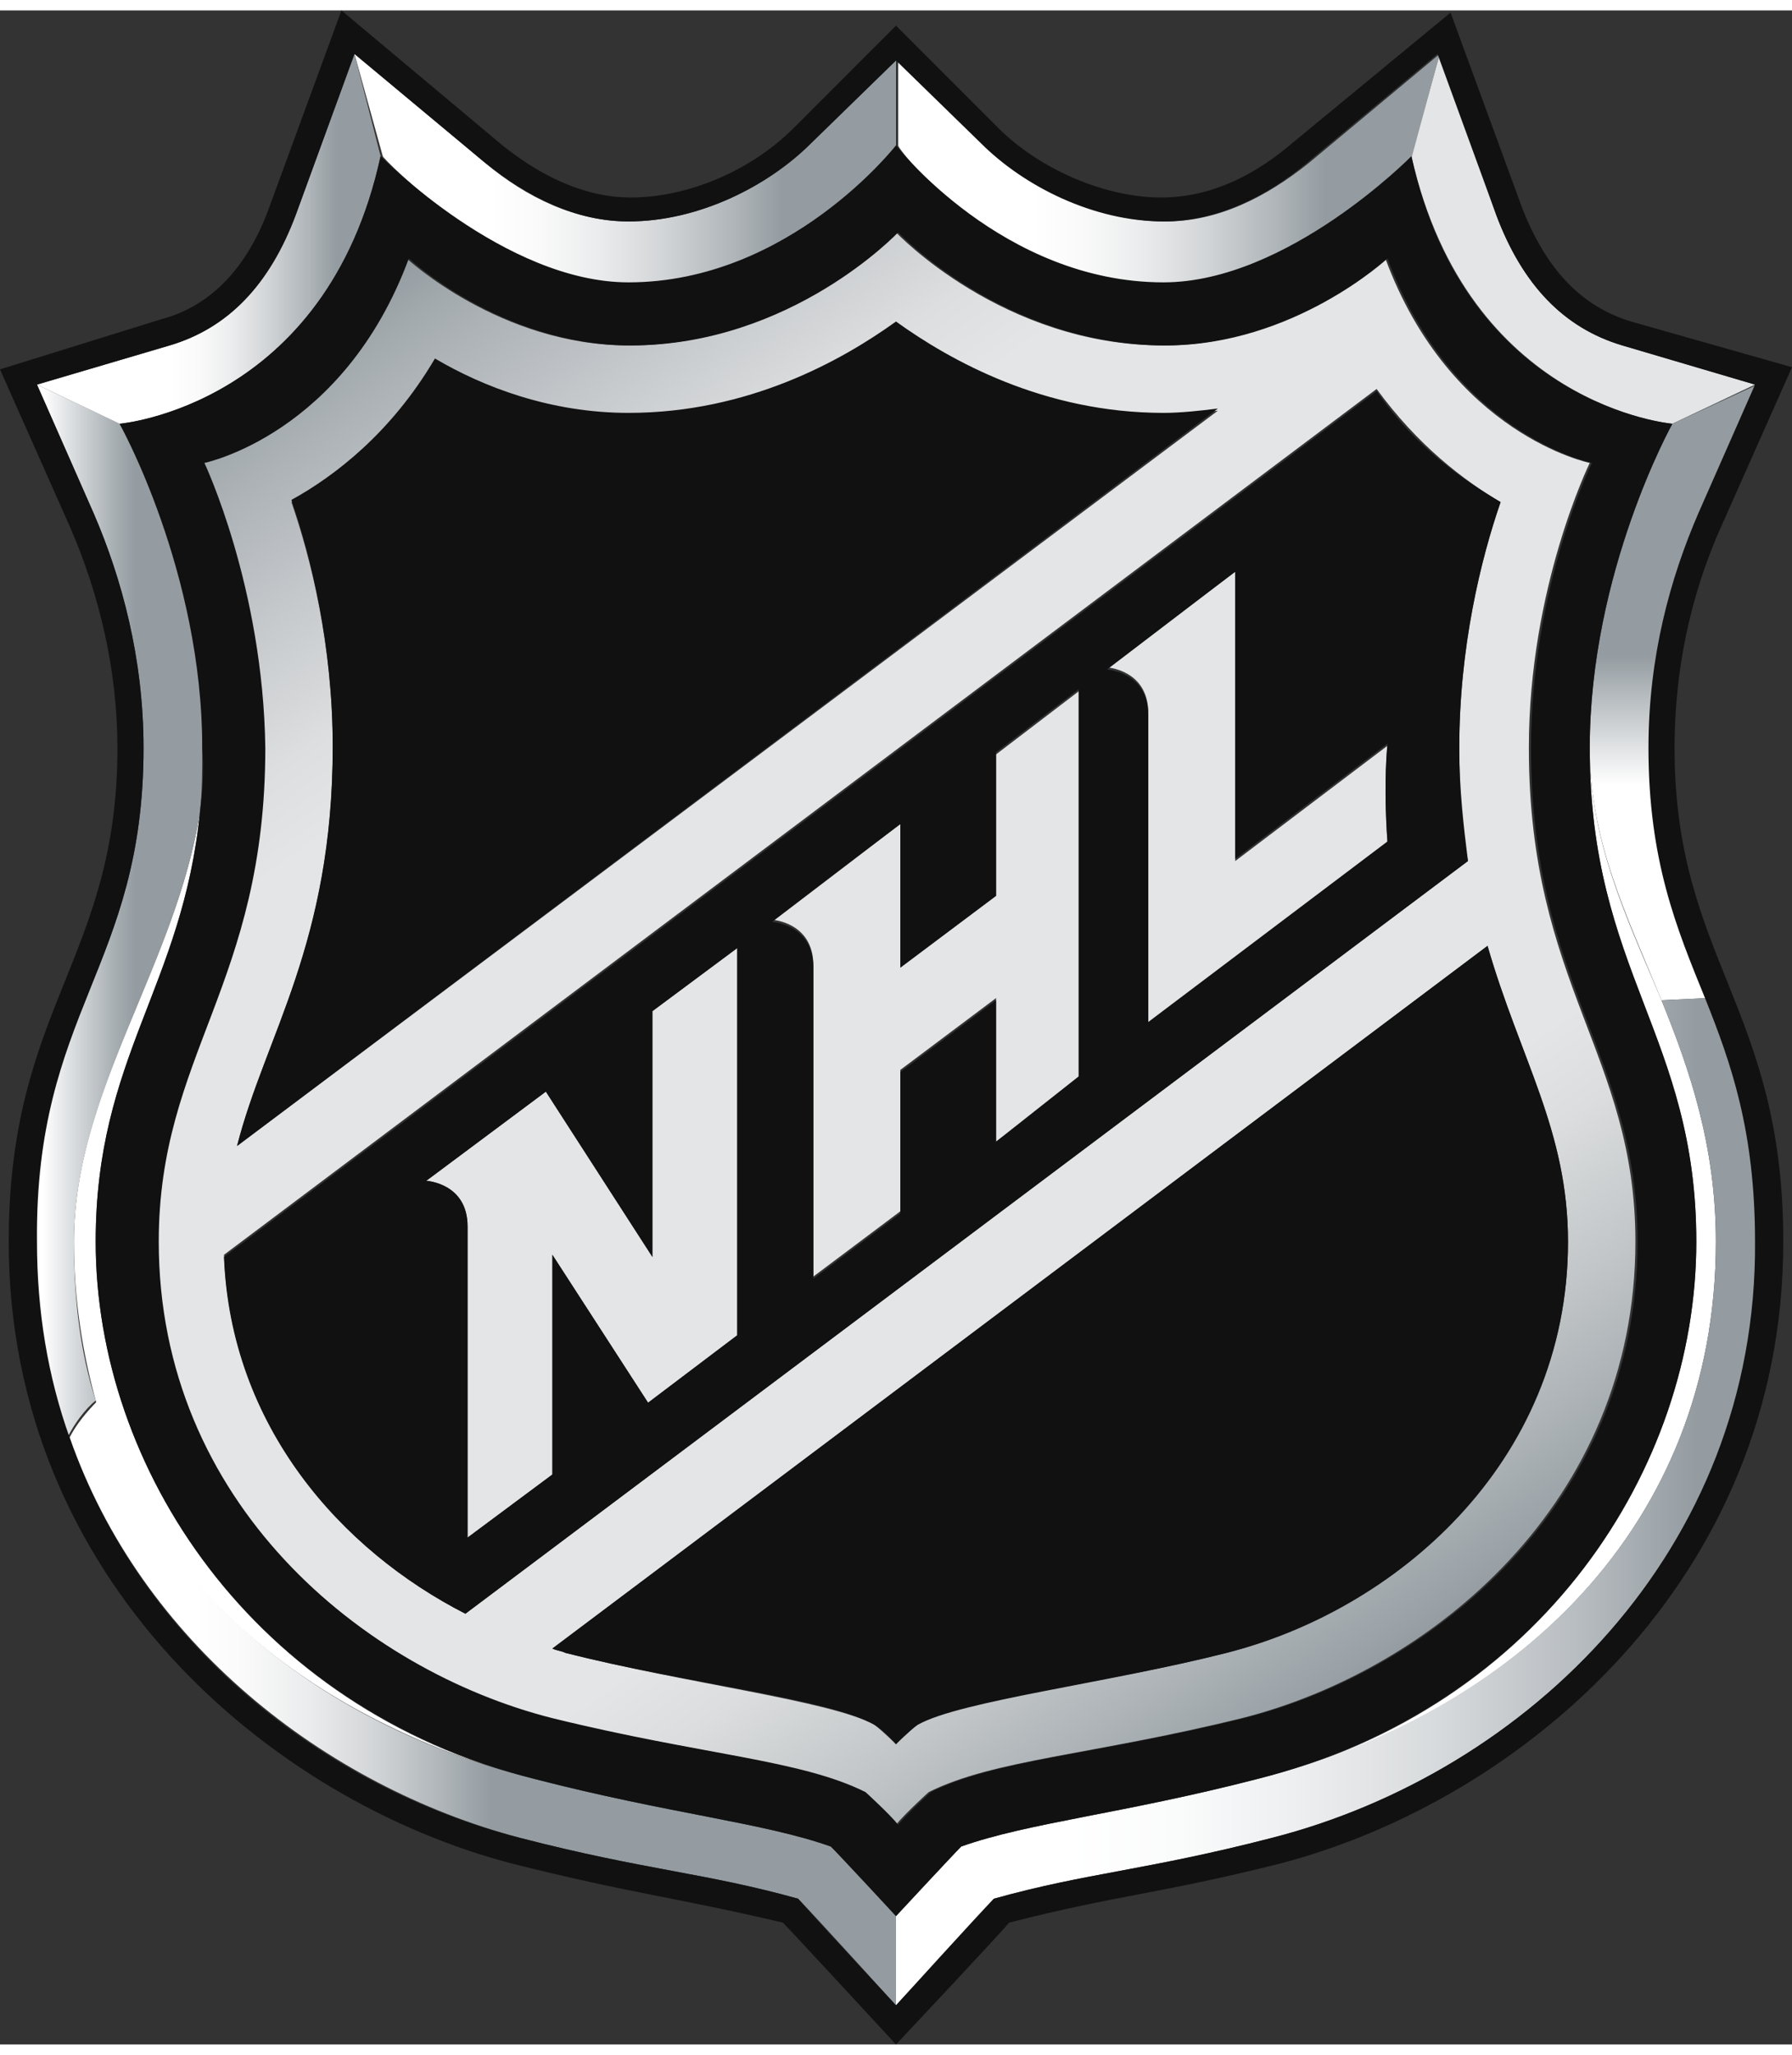 <?xml version="1.0" encoding="utf-8"?>
<svg xmlns="http://www.w3.org/2000/svg" xmlns:xlink="http://www.w3.org/1999/xlink" height="338.577" viewBox="0 0 82.4 93.5" width="295.354">
  <rect x="0" y="0" width="82.4" height="93.5" fill="#333333" stroke="none"/>
  <linearGradient id="a" gradientUnits="userSpaceOnUse" x1=".883" x2="10.795" y1="41.44" y2="41.44">
    <stop offset=".11" stop-color="#fff"/>
    <stop offset=".24" stop-color="#dcdfe1"/>
    <stop offset=".44" stop-color="#a8afb3"/>
    <stop offset=".54" stop-color="#949ca1"/>
  </linearGradient>
  <linearGradient id="b" gradientUnits="userSpaceOnUse" x1="76.92" x2="76.92" y1="45.48" y2="17.23">
    <stop offset="0" stop-color="#fff"/>
    <stop offset=".35" stop-color="#fff"/>
    <stop offset=".56" stop-color="#949ca1"/>
    <stop offset="1" stop-color="#949ca1"/>
  </linearGradient>
  <linearGradient id="c" gradientUnits="userSpaceOnUse" x1="3.17" x2="41.22" y1="77.82" y2="77.82">
    <stop offset=".15" stop-color="#fff"/>
    <stop offset=".21" stop-color="#fafafa"/>
    <stop offset=".29" stop-color="#ebeced"/>
    <stop offset=".37" stop-color="#d2d5d7"/>
    <stop offset=".45" stop-color="#afb5b9"/>
    <stop offset=".51" stop-color="#949ca1"/>
  </linearGradient>
  <linearGradient id="d" gradientUnits="userSpaceOnUse" x1="63.8" x2="18.68" y1="75.89" y2="11.47">
    <stop offset="0" stop-color="#949ca1"/>
    <stop offset=".01" stop-color="#99a1a6"/>
    <stop offset=".12" stop-color="#c2c6c8"/>
    <stop offset=".2" stop-color="#dbddde"/>
    <stop offset=".25" stop-color="#e4e5e6"/>
    <stop offset=".75" stop-color="#e4e5e6"/>
    <stop offset=".8" stop-color="#dcdedf"/>
    <stop offset=".87" stop-color="#c7cacd"/>
    <stop offset=".97" stop-color="#a3aaae"/>
    <stop offset="1" stop-color="#949ca1"/>
  </linearGradient>
  <linearGradient id="e">
    <stop offset=".25" stop-color="#fff"/>
    <stop offset=".34" stop-color="#fafafa"/>
    <stop offset=".45" stop-color="#ebeced"/>
    <stop offset=".57" stop-color="#d2d5d7"/>
    <stop offset=".7" stop-color="#afb5b9"/>
    <stop offset=".79" stop-color="#949ca1"/>
  </linearGradient>
  <linearGradient id="f" gradientUnits="userSpaceOnUse" x1="16.27" x2="41.22" xlink:href="#e" y1="7.3" y2="7.3"/>
  <linearGradient id="g" gradientUnits="userSpaceOnUse" x1="41.22" x2="80.8" y1="68.56" y2="68.56">
    <stop offset=".2" stop-color="#fff"/>
    <stop offset=".33" stop-color="#fafbfb"/>
    <stop offset=".47" stop-color="#edeeef"/>
    <stop offset=".63" stop-color="#d7dadc"/>
    <stop offset=".79" stop-color="#b8bdc1"/>
    <stop offset=".93" stop-color="#949ca1"/>
  </linearGradient>
  <linearGradient id="h" gradientUnits="userSpaceOnUse" x1="41.22" x2="66.17" xlink:href="#e" y1="7.3" y2="7.3"/>
  <linearGradient id="i" gradientUnits="userSpaceOnUse" x1="1.67" x2="17.53" y1="10.54" y2="10.54">
    <stop offset=".39" stop-color="#fff"/>
    <stop offset=".47" stop-color="#fafafa"/>
    <stop offset=".57" stop-color="#ebeced"/>
    <stop offset=".67" stop-color="#d2d5d7"/>
    <stop offset=".79" stop-color="#afb5b9"/>
    <stop offset=".87" stop-color="#949ca1"/>
  </linearGradient>
  <path d="m4.4 56.6c0-8.5 4-11.7 4.8-19.8-1.1 7.1-5.8 12.8-5.8 19.8 0 2.7.4 5.1 1 7.3 2.9 9.8 11.7 15.2 20.1 17.4-12.9-3.3-20.1-14.3-20.1-24.7zm74.5 0c0-4.4-1.2-7.9-2.5-11.1-1.6-3.8-3.3-7.3-3.3-11.6 0 10.3 4.9 13.3 4.9 22.7 0 10.4-7.1 21.4-20.1 24.7 11.7-3 21-11.6 21-24.7z" fill="#fff"/>
  <path d="m74.6 15.4c-2.7-.8-4.6-2.8-5.8-6l-2.6-7.4-1.3 4.7c2.6 11.5 12 12.3 12 12.3l3.8-1.8zm-44.6 41.9-4.9-7.6-5.5 4.1s1.9.1 1.9 2.1v14.3l3.9-2.9v-10.1l4.4 6.8 4.1-3.1v-17.8l-3.9 2.9zm15.8-16.6-4.4 3.3v-6.6l-5.9 4.4s1.9.1 1.9 2.1v14.3l4-3v-6.5l4.4-3.3v6.6l3.8-2.8v-17.9l-3.8 2.9zm11-1.6v-13.3l-5.9 4.4s1.9.1 1.9 2.1v14.3l11-8.3c-.2-2.8 0-4.5 0-4.5z" fill="#e4e5e6"/>
  <path d="m6.6 33.9c0 10.1-5 12.1-5 22.7 0 3.2.5 6.3 1.5 9 .3-.6.8-1.3 1.3-1.7-.7-2.2-1-4.6-1-7.3 0-6.9 4.7-12.7 5.8-19.8.1-.9.1-1.9.1-2.9.1-8.1-3.8-14.9-3.8-14.9l-3.8-1.8 2.6 5.9c1.3 3 2.3 6.7 2.3 10.8z" fill="url(#a)"/>
  <path d="m73.1 33.9c0 4.3 1.7 7.7 3.3 11.6l2.1-.1c-1.3-3.2-2.6-6.3-2.6-11.5 0-4.1 1-7.8 2.3-10.8l2.6-5.9-3.9 1.8s-3.8 6.8-3.8 14.9z" fill="url(#b)"/>
  <path d="m38.2 84.4c-3.1-1.1-7.4-1.5-13.6-3.1-8.5-2.1-17.2-7.6-20.1-17.4-.5.5-1 1.1-1.3 1.7 3.3 9.4 11.7 16 20.7 18.4 5.8 1.5 8.5 1.6 12.8 2.8.6.6 4.5 4.9 4.5 4.9v-4.1s-2.6-2.9-3-3.2z" fill="url(#c)"/>
  <path d="m25.3 78.5c6.9 1.7 11.4 1.9 14.4 3.4 0 0 1.1 1 1.5 1.5.4-.5 1.5-1.5 1.5-1.5 3-1.5 7.5-1.7 14.4-3.4 8.7-2.2 18.1-9.9 18.1-21.9 0-8.6-4.9-11.8-4.9-22.7 0-7.4 2.8-13.1 2.8-13.1s-6.4-1.3-9.4-9.4c0 0-4.3 4-10.2 4-7.4 0-12.3-5.2-12.3-5.2s-4.9 5.2-12.3 5.2c-5.9 0-10.2-4-10.2-4-3 8.1-9.4 9.4-9.4 9.4s2.8 5.7 2.8 13.1c0 10.9-4.9 14.1-4.9 22.7 0 12.1 9.4 19.7 18.1 21.9zm46.8-21.9c0 10.2-8.1 16.9-15.7 18.9-5.5 1.4-12.1 2.1-14.2 3.3-.5.3-1 .9-1 .9s-.6-.6-1-.9c-2-1.1-8.7-1.9-14.2-3.3-.2-.1-.4-.1-.6-.2l43-32.3c1.5 5.2 3.7 8.5 3.7 13.6zm-3.1-34c-.9 2.6-1.9 6.7-1.9 11.3 0 1.9.1 3.7.4 5.2l-46.1 34.6c-5.8-3-10.8-8.7-11.1-16.5l53-39.8c1.9 2.6 4 4.2 5.7 5.2zm-53.7 11.3c0-4.7-1-8.7-1.9-11.3 2-1.1 4.6-3.1 6.6-6.5 2.2 1.2 5.3 2.5 8.9 2.5 5.5 0 9.8-2.4 12.3-4.2 2.5 1.8 6.8 4.2 12.3 4.2.9 0 1.7-.1 2.5-.2l-45.1 33.8c1.3-5.1 4.4-9.3 4.4-18.3z" fill="url(#d)"/>
  <path d="m28.9 12.6c7.4 0 12.3-6.3 12.3-6.3v-4l-3.9 3.8c-2 2-5.2 3.6-8.4 3.6-2.4 0-4.7-1.1-6.6-2.7l-6-5 1.3 4.7c-.1 0 5.6 5.9 11.3 5.9z" fill="url(#f)"/>
  <path d="m78.9 56.6c0 13.1-9.3 21.7-21.1 24.7-6.2 1.6-10.5 2-13.6 3.1-.4.4-3 3.2-3 3.2v4.1s4-4.3 4.5-4.9c4.3-1.2 7-1.3 12.8-2.8 11.7-3 22.3-13.2 22.3-27.4 0-5.1-1.1-8.2-2.3-11.2l-2.1.1c1.3 3.2 2.5 6.7 2.5 11.1z" fill="url(#g)"/>
  <path d="m53.5 12.6c5.7 0 11.4-5.8 11.4-5.8l1.3-4.8-6 5c-2 1.6-4.2 2.7-6.6 2.7-3.2 0-6.4-1.6-8.4-3.6l-3.9-3.8v3.9c-.1.1 4.8 6.4 12.2 6.4z" fill="url(#h)"/>
  <path d="m17.5 6.7-1.2-4.7-2.7 7.4c-1.2 3.2-3.1 5.2-5.8 6l-6.1 1.8 3.8 1.8s9.5-.8 12-12.3z" fill="url(#i)"/>
  <path d="m10.9 52.2 45.1-33.9c-.8.1-1.7.2-2.5.2-5.5 0-9.8-2.4-12.3-4.2-2.5 1.8-6.8 4.2-12.3 4.2-3.6 0-6.7-1.2-8.9-2.5-2 3.4-4.6 5.4-6.6 6.5.9 2.6 1.9 6.7 1.9 11.3 0 9.1-3.1 13.3-4.4 18.4zm14.5 23.1c.2.1.4.1.6.2 5.5 1.4 12.1 2.1 14.2 3.3.5.3 1 .9 1 .9s.6-.6 1-.9c2-1.1 8.7-1.9 14.2-3.3 7.6-1.9 15.7-8.6 15.7-18.9 0-5.1-2.2-8.4-3.7-13.6zm-20-41.4c0 9.7-5 11.9-5 22.7 0 15.5 12 25.7 23.2 28.6 5.6 1.4 7.3 1.5 12.4 2.7.4.4 5.2 5.6 5.2 5.6s4.8-5.1 5.2-5.6c5.1-1.3 6.8-1.3 12.4-2.7 11.2-2.9 23.2-13.1 23.2-28.6 0-10.8-5-13-5-22.7 0-3.5.7-7 2.2-10.3l3.2-7.2-7.4-2.1c-2.3-.7-3.9-2.4-5-5.2l-3.3-9-7.4 6.1c-1.9 1.6-3.9 2.4-5.9 2.4-2.6 0-5.6-1.3-7.5-3.2l-4.7-4.7-4.7 4.7c-2 2-4.9 3.2-7.5 3.2-1.9 0-3.9-.8-5.9-2.4l-7.4-6.2-3.3 9c-1 2.8-2.7 4.6-5 5.2l-7.4 2.3 3.2 7.2c1.4 3.2 2.2 6.7 2.2 10.2zm2.4-18.5c2.7-.8 4.6-2.8 5.8-6l2.7-7.4 6 5c2 1.6 4.2 2.7 6.6 2.7 3.2 0 6.4-1.6 8.4-3.6l3.9-3.8 3.9 3.8c2 2 5.2 3.6 8.4 3.6 2.4 0 4.7-1.1 6.6-2.7l6-5 2.7 7.4c1.2 3.2 3.1 5.2 5.8 6l6.1 1.8-2.6 5.9c-1.3 3-2.3 6.6-2.3 10.8 0 5.2 1.3 8.3 2.6 11.5 1.2 3 2.3 6.1 2.3 11.2.1 14.2-10.5 24.4-22.2 27.4-5.8 1.5-8.5 1.6-12.8 2.8-.6.6-4.5 4.9-4.5 4.9s-4-4.3-4.5-4.9c-4.3-1.2-7-1.3-12.8-2.8-9-2.3-17.4-8.9-20.7-18.4-1-2.8-1.5-5.8-1.5-9-.1-10.6 4.9-12.6 4.9-22.7 0-4.1-1-7.8-2.3-10.8l-2.6-5.9zm13.6 58.3 46.1-34.6c-.2-1.6-.4-3.3-.4-5.2 0-4.7 1-8.7 1.9-11.3-1.7-1-3.9-2.5-5.7-5.1l-53 39.8c.3 7.8 5.4 13.5 11.1 16.4zm35.4-47.9v13.2l7-5.3s-.2 1.7 0 4.5l-11 8.3v-14.1c0-2-1.9-2.1-1.9-2.1zm-15.4 11.6v6.6l4.4-3.3v-6.6l3.8-2.9v17.8l-3.8 3v-6.5l-4.4 3.3v6.5l-4 3v-14.3c0-2-1.9-2.1-1.9-2.1zm-16.3 12.3 4.9 7.6v-11.3l3.9-2.9v17.8l-4.1 3.1-4.4-6.8v10.1l-3.9 2.9v-14.3c0-2-1.9-2.1-1.9-2.1zm-15.9-12.9c-.8 8.1-4.8 11.3-4.8 19.8 0 10.4 7.2 21.4 20.2 24.7 6.2 1.6 10.5 2 13.6 3.1.4.4 3 3.2 3 3.2s2.6-2.8 3-3.2c3.1-1.1 7.4-1.5 13.6-3.1 13.1-3.3 20.2-14.3 20.2-24.7 0-9.5-4.9-12.4-4.9-22.7 0-8.1 3.8-14.9 3.8-14.9s-9.5-.8-12-12.3c0 0-5.7 5.8-11.4 5.8-7.4 0-12.3-6.3-12.3-6.3s-4.9 6.3-12.3 6.3c-5.7 0-11.4-5.8-11.4-5.8-2.5 11.5-12 12.3-12 12.3s3.8 6.8 3.8 14.9c.1 1.1 0 2-.1 2.9zm.2-16s6.4-1.3 9.4-9.4c0 0 4.3 4 10.2 4 7.4 0 12.3-5.2 12.3-5.2s4.9 5.2 12.3 5.2c5.9 0 10.2-4 10.2-4 3 8.1 9.4 9.4 9.4 9.4s-2.8 5.7-2.8 13.1c0 10.9 4.9 14.1 4.9 22.7 0 12-9.4 19.7-18.1 21.9-6.9 1.7-11.4 1.9-14.4 3.4 0 0-1.1 1-1.5 1.5-.4-.5-1.5-1.5-1.5-1.5-3-1.5-7.5-1.7-14.4-3.4-8.7-2.2-18.1-9.9-18.1-21.9 0-8.6 4.9-11.8 4.9-22.7-.1-7.4-2.8-13.1-2.8-13.1z" fill="#111"/>
</svg>